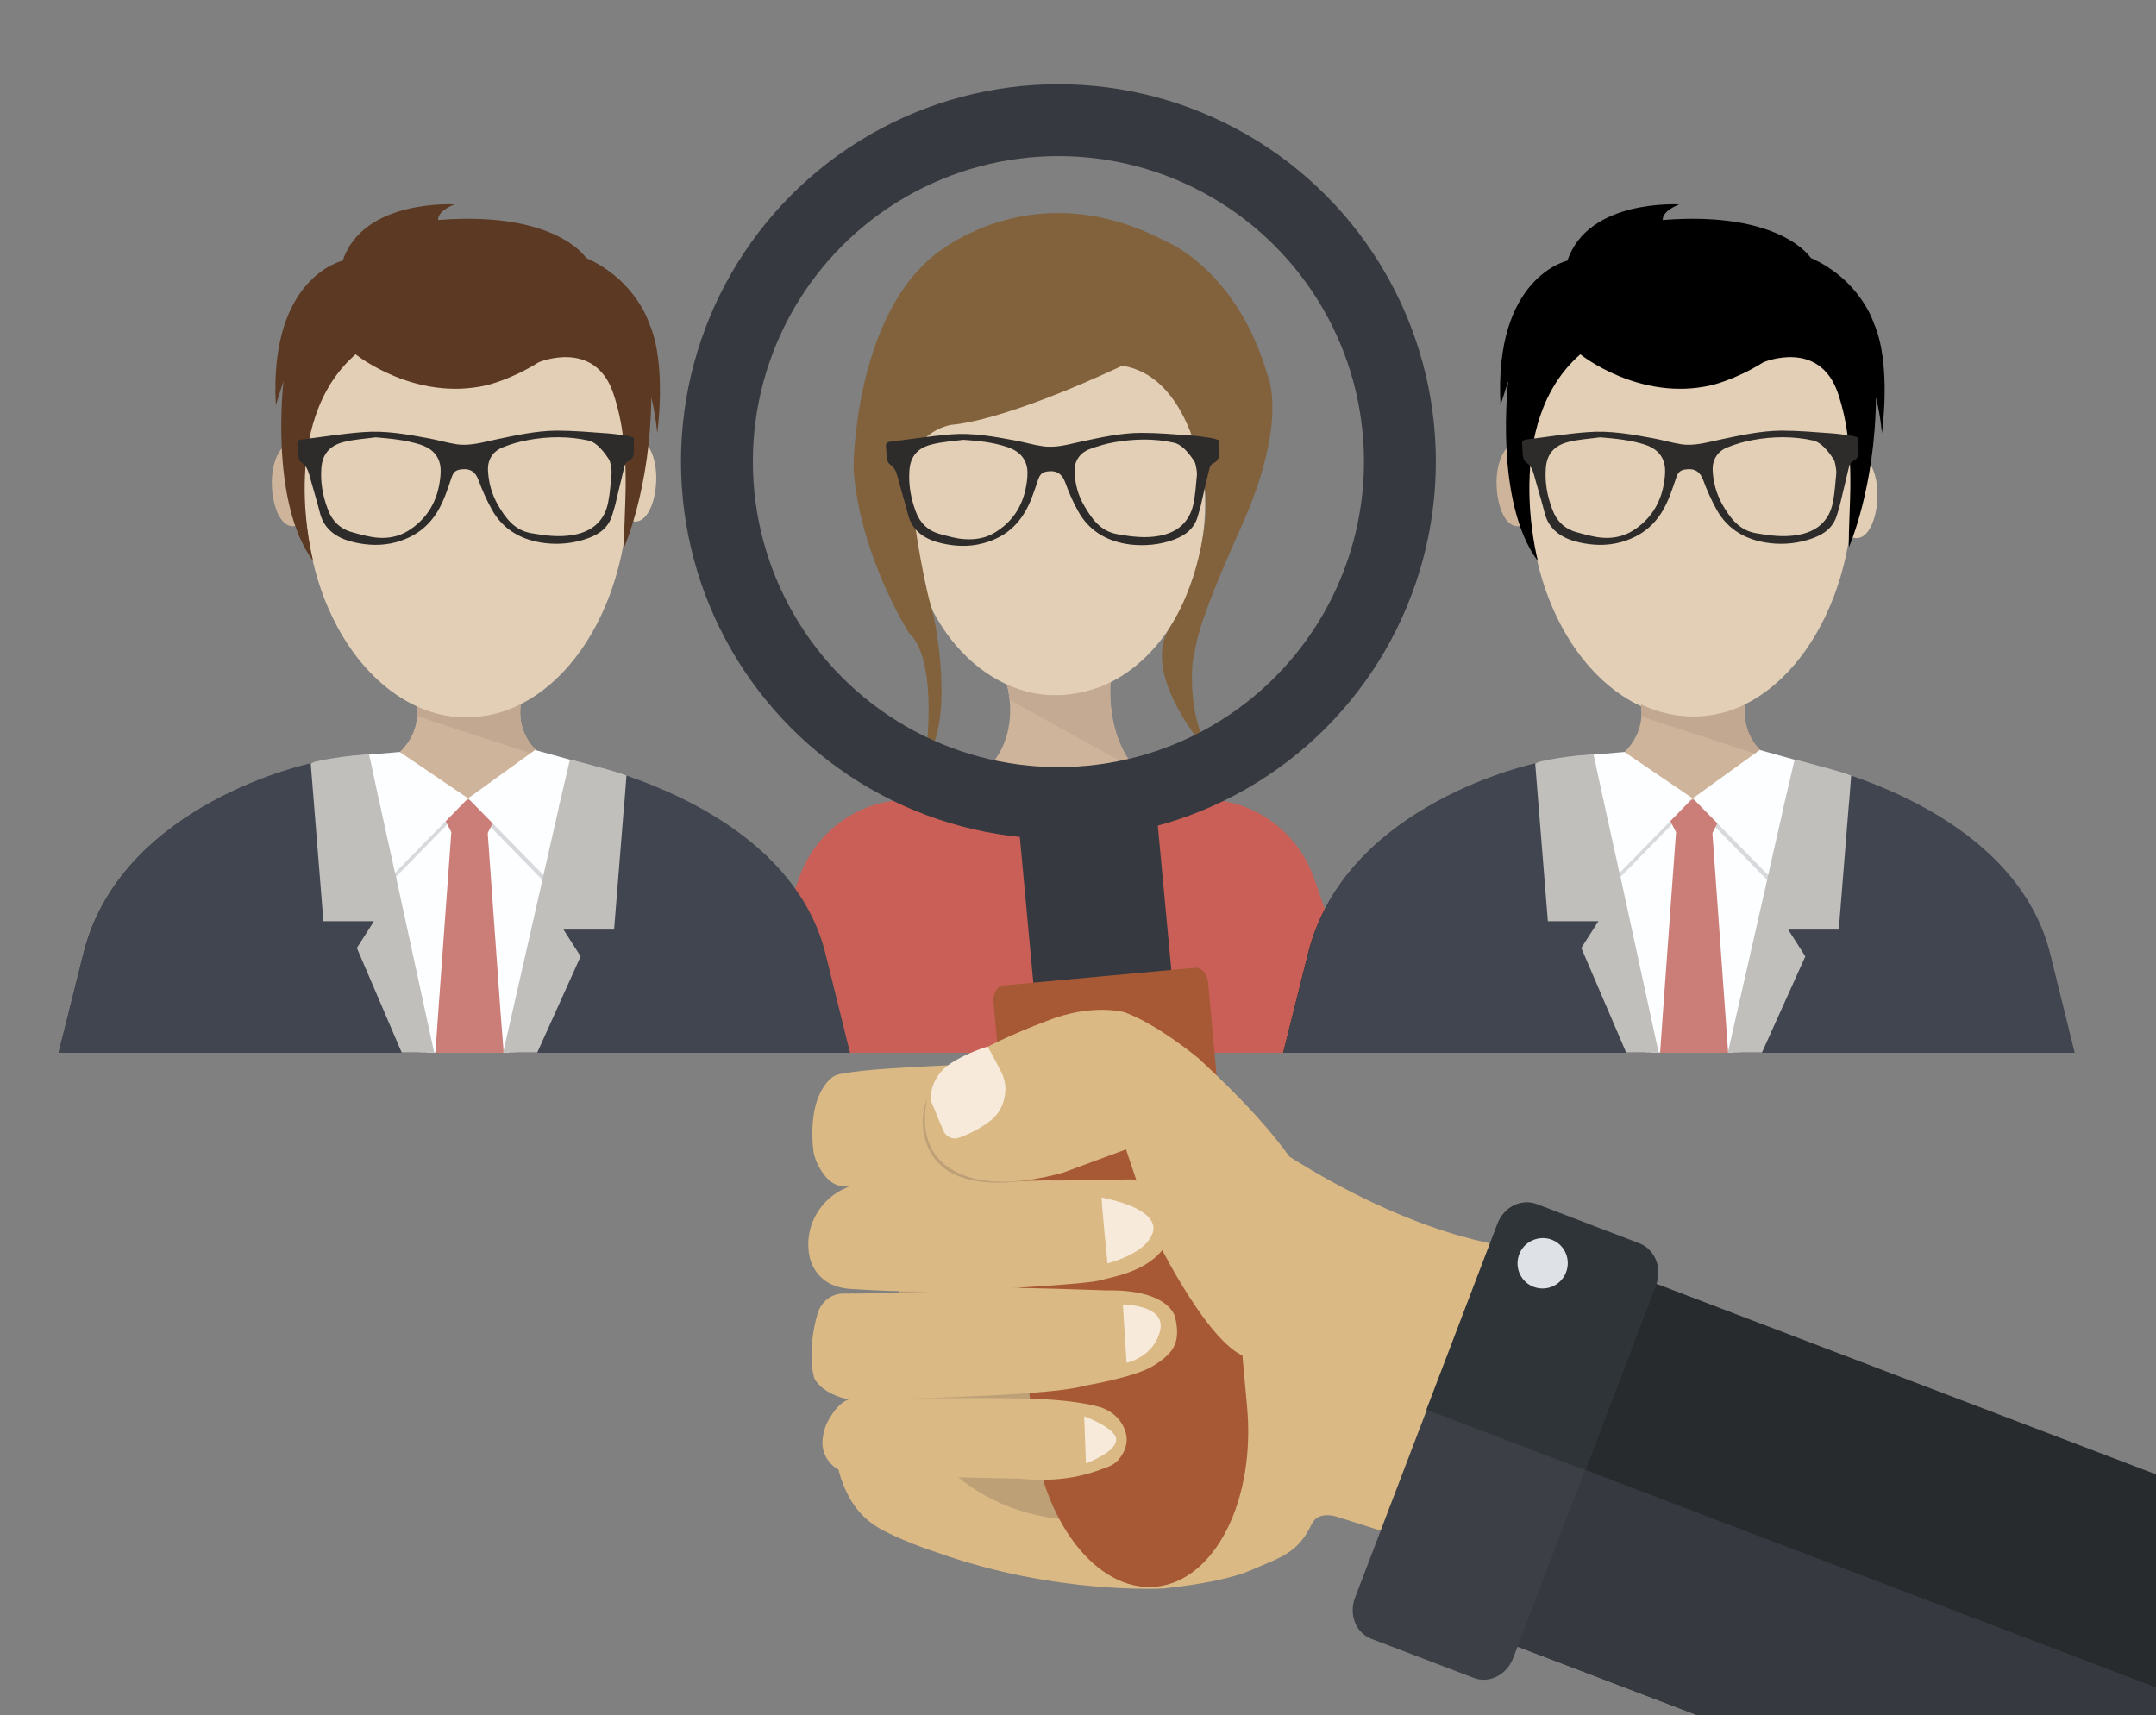<?xml version="1.0" encoding="utf-8"?>
<!-- Generator: Adobe Illustrator 22.1.0, SVG Export Plug-In . SVG Version: 6.00 Build 0)  -->
<svg version="1.1" xmlns="http://www.w3.org/2000/svg" xmlns:xlink="http://www.w3.org/1999/xlink" x="0px" y="0px"
	 viewBox="0 0 870 692.3" style="enable-background:new 0 0 870 692.3;" xml:space="preserve">
<rect x="0" y="0" width="870" height="692.3" fill="#808080" stroke="none"/>
<style type="text/css">
	.st0{fill:#CDB49A;}
	.st1{fill:#C2A891;}
	.st2{fill:#CEB59B;}
	.st3{fill:#E3CFB5;}
	.st4{fill:#82623C;}
	.st5{fill:#C4AA92;}
	.st6{fill:#C95F57;}
	.st7{fill:#2D2C2B;}
	.st8{fill:#DAB985;}
	.st9{fill:#BEA077;}
	.st10{fill:#36393F;}
	.st11{fill:#A75935;}
	.st12{fill:#F7EADA;}
	.st13{fill:#272B2E;}
	.st14{fill:#3C3F45;}
	.st15{fill:#2F3438;}
	.st16{fill:#DEE2E6;}
	.st17{fill:#E2CEB4;}
	.st18{fill:#FDFEFF;}
	.st19{fill:#D8D9DD;}
	.st20{fill:#CB7E78;}
	.st21{fill:#1A1B1E;}
	.st22{fill:#41454F;}
	.st23{fill:#C0BFBC;}
	.st24{fill:#5C3922;}
	.st25{fill:none;stroke:#36393F;stroke-width:29;stroke-miterlimit:10;}
</style>
<g id="Capa_2">
</g>
<g id="Capa_4">
</g>
<g id="Capa_3">
	<path class="st0" d="M253.6,323.9l-27.3-14.2c-20.4-9.5-16-26.1-16-26.1h-21h-0.3h-21c0,0,4.4,16.6-16,26.1l-22.1,14.1L189,323
		L253.6,323.9z"/>
	<path class="st1" d="M168.2,289l52.3,17.1c0,0-12.5-6.8-10.3-22.1c0,0-19.1,11.1-42.2,0.1C168,284.1,168.3,286.1,168.2,289z"/>
	<polygon class="st2" points="410.8,321.1 378.5,321.1 387,335.5 424.7,372.8 471.8,323.6 	"/>
	<path class="st0" d="M448.2,274.6l-42.3,0c0,0,13.9,40.9-37.2,48.8l60,10.1l58.9-10.1C442.9,320.5,448.2,274.6,448.2,274.6z"/>
	<ellipse class="st3" cx="426.5" cy="203.1" rx="59.8" ry="77.5"/>
	<path class="st3" d="M426,126.3l0.3,154.3c-33,0-60-34-60-76.8S393,126.3,426,126.3z"/>
	<path class="st4" d="M452.8,147.6c0,0-44.4,21.5-69.1,23.9c0,0-18,2.8-16.4,23.5s7.1,46.1,8.3,49.3c2,5.3,9.8,47.5-2.2,61.8
		c0,0,5.7-39.1-6.6-50.6c0,0-20.3-32-22.4-66.9c0,0,0.2-58.4,31.6-84.8c0,0,39.3-35.4,94.4-6.4c0,0,28.7,11.1,41.2,54.4
		c0,0,8.5,18.1-10.8,61c-19.3,42.9-17.7,46.7-19.5,54.2c0,0-3.3,26.2,10.9,42c0,0-33.6-34.7-20.2-55.7c13.4-21,15.2-47.5,14.6-52.3
		C486.6,201.1,483,152.3,452.8,147.6z"/>
	<path class="st5" d="M407.4,282.5l51.3,28.3c0,0-12.2-11.6-10.6-35.4c0,0-20.3,11.1-41.8,0.9C406.3,276.3,407.2,279.9,407.4,282.5z
		"/>
	<path class="st6" d="M554.5,424.9H298.2l23.9-69.7c0.2-0.6,0.5-1.2,0.7-1.8c6.6-17.9,23.9-30.7,44.1-30.7l34.2,6.1
		c16.9,3,34.2,3,51.1-0.1l33.5-6.1c20.1,0,37.4,12.8,44.1,30.7c0.3,0.6,0.5,1.2,0.7,1.8L554.5,424.9z"/>
	<path class="st7" d="M491.9,177.7c0,1.5-0.1,2.9,0,4.4c0.1,2.1,0,3.9-2.4,4.9c-0.7,0.3-1.3,1.4-1.5,2.3c-1.3,5.1-2.4,10.2-3.6,15.4
		c-0.3,1.1-0.7,2.3-1,3.4c-1.3,5.1-4.9,7.9-9.7,9.7c-5.7,2.1-11.6,2.6-17.4,2c-9-1.1-16.6-5.1-21.2-13.4c-2.1-3.7-3.8-7.7-5.3-11.8
		c-1.2-3.2-3.2-4.7-6.5-4.4c-2.5,0.2-3.5,0.9-4.4,3.4c-1.6,4.7-3,9.4-5.7,13.7c-3.9,6.3-9.4,10.1-16.6,12c-5.6,1.5-11.2,1.2-16.5,0
		c-6.2-1.4-11.9-4.5-13.7-11.7c-1.3-5.1-2.9-10.1-4.2-15.2c-0.5-2-1.3-3.8-3.1-5c-0.6-0.4-1.1-1.4-1.2-2.2c-0.3-1.7-0.2-3.4-0.4-5.1
		c-0.1-1.1,0.4-1.6,1.4-1.8c8.3-1,16.5-2.3,24.8-3c8.8-0.7,17.5,0.9,26.1,2.5c3.7,0.7,7.3,1.8,11,2.3c5.3,0.8,10.5-0.8,15.6-1.9
		c8-1.7,16-3.5,24.2-3.5c6.8,0,13.6,0.6,20.4,1.1c2.7,0.2,5.3,0.6,7.9,1C490,176.9,490.9,177.4,491.9,177.7z"/>
	<path class="st3" d="M482.2,186.7c0,0-3.9-7-8.4-8c-8-1.8-16.1-1.6-24.2-0.2c-3.4,0.6-6.8,1.6-10,2.8c-4.1,1.6-6.1,5-6,9
		c0.2,4.9,1.4,9.6,3.9,13.8c3.1,5.3,6.5,10.3,13.4,11.5c5.6,1,11.1,1.7,16.7,0.7c7.4-1.3,12.4-5.5,14-13c0.8-3.9,1-7.8,1.4-11.8
		c0.1-1.1-0.5-3.8-0.5-3.8L482.2,186.7z"/>
	<path class="st3" d="M388.7,177.5c-4.3,0.6-8.6,0.8-12.8,1.9c-5.6,1.4-8.4,4.7-8.9,10.1c-0.5,5.8,0.5,11.4,2.5,16.9
		c1.7,4.6,4.9,7.8,9.7,9.1c3.3,0.9,6.6,1.9,10,2.1c4.3,0.3,8.6-0.4,12.3-2.7c7.1-4.3,11.2-10.7,12.6-18.8c0.4-2.3,0.7-4.7,0.4-7
		c-0.7-4.6-3.8-7.3-8.1-8.7C400.7,178.5,394.8,177.9,388.7,177.5z"/>
	<path class="st8" d="M515.5,593.6l13.8-104.9c0,0,0.3-0.8,0.1-2.8L485,511c0.5,8.3,3.6,65.2-8.5,76.1c0,0-8.9,22-18.7,20.1
		c0,0-6.3,5.5-13.7-0.8l0,12.3l20,7l26.7-1.6L515.5,593.6z"/>
	<path class="st8" d="M564.9,620.2l46.7-116.8c0,0-42.4-2.6-103.3-44.5c-59.1-40.7-15.9,129.3-15.9,129.3l-23,24.7l-95.6-19.8
		L336,582.8c0.2,0.9,2.7,12.1,3.1,13.1c3.3,10,8.3,17.2,17.7,22c10.2,5.2,21.4,8.7,21.4,8.7c47.8,17.1,91.4,14.5,91.4,14.5
		c14.8-1.6,27.5-4,35.5-7.5c11.9-5.2,18.6-6.7,24.2-18.5c2.8-5.8,10.6-2.8,10.6-2.8L564.9,620.2z"/>
	<path class="st9" d="M363,519.5c-10,51.9,19.8,85.2,58.1,92.6c38.3,7.4,70.6-13.9,80.6-65.8c10-51.9-12.9-100-51.2-107.4
		C412.2,431.5,373,467.6,363,519.5z"/>
	<path class="st8" d="M336.8,434.2c0,0-10.9,5.3-8.7,29.3c0.2,2.2,0.8,4.3,1.8,6.3c0.9,1.9,2.3,4.2,4.2,6.1c1.9,1.9,4.5,3,7.2,3
		c9.1,0.1,41.9,0.4,50.2-0.5c0,0,34-4.8,41.9-5.1c31-17-35.9-43.9-35.9-43.9S342.7,431,336.8,434.2z"/>
	<path class="st10" d="M473.3,398.3c1.2,12.9-10.3,24.5-25.7,25.9l0,0c-15.4,1.4-28.8-7.9-30-20.8l-7.9-85.4
		c-3-8.2,55.6-11.1,55.6-5.1L473.3,398.3z"/>
	<path class="st11" d="M487.5,396.7l0-0.3c-0.3-3.4-2.7-6-5.3-5.8l-77.2,7.1c-2.6,0.2-4.4,3.2-4.1,6.7l1.9,20.9c0,0,0,0,0,0.1
		l13.8,150c3.5,38.1,25.8,67.2,49.7,65c23.9-2.2,40.5-34.9,36.9-73L487.5,396.7L487.5,396.7z"/>
	<path class="st8" d="M340.1,522.1c-4.6,0-8.8,3.3-10.2,8.1c-1.9,6.3-3.7,17.6-1.3,26.1c0,0,5.8,14,39.6,8.1c0,0,57.5-1.3,69.3-5.1
		c0,0,20.8-3.4,28.3-8.3c7.6-4.9,10.8-8.9,8.4-19.4c0,0-2.1-11.3-27.9-10.8c0,0-39.6-1.5-48.7-0.9c-10.1,0.7-20.1,1.5-37.8,2
		C359.9,521.8,350.1,522.1,340.1,522.1z"/>
	<path class="st8" d="M350.6,477.4c-14.5,0.4-25.8,13-24.3,27.4c0,0.2,0,0.5,0.1,0.7c0,0,0.9,13.7,16.8,14.7c0,0,27.3,2,48.1,0.6
		c0,0,46-2.3,52.4-4c6.4-1.8,21.5-3.8,27.9-16.2c0,0,10.4-18-13.9-24.4c-0.4-0.1-0.9-0.2-1.3-0.2c-4.5,0.1-30.7,0.6-33.4,0.4
		c-0.1,0-0.3,0-0.4,0c-3.7,0.1-45.1,1.1-64.1,1.1c-0.1,0-0.2,0-0.4,0C357.4,477.5,354.6,477.3,350.6,477.4z"/>
	<path class="st8" d="M360.7,595.7l51,1.1c19.6,2,31-3.2,35.5-4.8c1.8-0.7,3.4-1.8,4.5-3.3c4.2-5.3,3.2-10.1,1.3-13.6
		c-2-3.6-5.5-6.2-9.5-7.3c-10.7-3-27.6-3.3-27.6-3.3c-21.8-0.6-72.5,0.1-72.5,0.1c-5.9,1-10,10.4-10,10.4c-0.9,2.1-1.3,4.2-1.5,6.2
		c-0.6,7,4.8,13.1,11.9,13.5c3.9,0.2,7.8,0.4,12.9,0.7L360.7,595.7z"/>
	<path class="st12" d="M453.1,526.5l1.5,23.5c0,0,10.8-2.1,13.5-12.8C470.8,526.5,453.1,526.5,453.1,526.5z"/>
	<path class="st12" d="M437.5,571.6l0.7,19c0,0,11.6-4.2,12.2-9.2C451.1,576.6,437.5,571.6,437.5,571.6z"/>
	<polyline class="st13" points="686.1,692.7 612.4,664.6 612.4,664.5 639.6,593.2 668.3,518.1 870.4,595.2 870.4,692.7 686.2,692.7 
			"/>
	<polygon class="st10" points="870.4,681.2 870.4,692.7 686.2,692.7 612.4,664.5 612,664.3 639.2,593 639.6,593.2 	"/>
	<path class="st9" d="M374.2,443.5c0,0-13.4,46.5,58,28.6c0,0-50.9,18-59-12.8C372,454.8,371.8,449,374.2,443.5z"/>
	<path class="st8" d="M483.7,427.2c0,0-16.4-13.7-29.8-18.6c0,0-13.2-4-32.1,3.7c0,0-28.5,10.6-34.2,17.6c0,0-20.9,11.2-11.6,33.2
		c0,0,7.6,22.4,52.9,10.2l25.5-9.4c0,0,6.5,20.2,13.9,39.3c0,0,24.1,48.1,38.6,44.7l22.5-62.1C528.8,479.8,522.6,463.1,483.7,427.2z
		"/>
	<path class="st12" d="M375.6,444.2l5.1,12.2c1,2.4,3.7,3.7,6.2,2.8c2.9-1,7.1-2.8,12-6.3c2.7-1.9,4.7-4.5,5.8-7.6
		c0.3-0.8,0.5-1.7,0.7-2.7c0.7-3.4,0.2-6.9-1.4-10c-1.7-3.2-4.1-8-5.5-10.2c0,0-8,2.3-14.9,6.8c-4,2.6-6.8,6.6-7.8,11.2
		C375.6,441.7,375.5,443,375.6,444.2z"/>
	<path class="st12" d="M444.6,483.3c-0.4-0.1,2.3,26.6,2.3,26.6s14.8-3.7,17.8-11.4C464.7,498.5,471.5,488.9,444.6,483.3z"/>
	<path class="st14" d="M546.8,644.8c-2.6,6.8,0.3,14.2,6.5,16.6l41.4,15.8c6.2,2.4,13.3-1.2,15.9-8l57.5-150.8
		c2.6-6.8-0.3-14.2-6.5-16.6L620.3,486c-6.2-2.4-13.3,1.2-15.9,8L546.8,644.8z"/>
	<path class="st15" d="M604.2,494l-28.6,74.9l64.1,24.5l28.6-74.9c2.7-7-0.9-14.3-7-16.6L620,486.1C613.8,483.7,606.9,487,604.2,494
		z"/>
	<path class="st16" d="M612.6,507.7c-1.2,5.5,2.2,10.9,7.7,12.1c5.5,1.2,10.9-2.3,12.1-7.8c1.2-5.5-2.2-10.9-7.7-12.1
		C619.2,498.8,613.8,502.2,612.6,507.7z"/>
	<path class="st0" d="M747.7,324.1l-27.3-14.2c-20.4-9.5-16-26.1-16-26.1h-21H683h-21c0,0,4.4,16.6-16,26.1L623.9,324l59.3-0.9
		L747.7,324.1z"/>
	<path class="st0" d="M618.9,194.8c0.3,9.3-1.6,17.4-6.4,17.6c-4.8,0.2-8.3-7.3-8.6-16.6c-0.3-9.3,3.4-17,8.2-17.1
		C616.9,178.5,618.6,185.5,618.9,194.8z"/>
	<path class="st17" d="M742.6,199.6c-0.3,9.3,1.6,17.4,6.4,17.6c4.8,0.2,8.3-7.3,8.6-16.6c0.3-9.3-3.4-17-8.2-17.1
		C744.6,183.3,742.9,190.3,742.6,199.6z"/>
	<ellipse class="st3" cx="682.5" cy="196.8" rx="65.3" ry="92.7"/>
	<path class="st3" d="M683,104.1v185.4c-36.2,0.3-65.9-40.5-65.9-91.5C617.2,146,644.7,105,683,104.1z"/>
	<path d="M620.6,226.5c0,0-14.9-55.6,17.1-83.5c0,0,23.8,19.2,52.8,12.5c0,0,9.6-2.1,21.1-9.3c0,0,22.6-9.6,30.1,12.6
		c7.9,23.6,3.9,47.7,4.4,62c0,0,10.6-23.9,10.9-60.4c0,0,1.7,6.4,2.4,14.4c0,0,4-27.8-3.2-44.2c0,0-5.3-17.5-25.5-26.5
		c0,0-12-19.1-59.7-15.3c0,0-0.8-3.3,6.6-6.3c0,0-36.8-2.3-45.1,22.7c0,0-29.8,6.5-27,58.3l3.1-9.7
		C608.6,153.9,602.8,202.6,620.6,226.5z"/>
	<path class="st1" d="M662.4,289.2l52.3,17.1c0,0-12.5-6.8-10.3-22.1c0,0-19.1,11.1-42.2,0.1C662.1,284.3,662.5,286.3,662.4,289.2z"
		/>
	<polygon class="st18" points="724.2,326.1 716.7,356.4 716.7,356.4 716.7,356.5 716.2,358.3 716.2,358.3 699.6,424.8 666.4,424.8 
		649.8,358.1 649.8,358.1 649.8,358.1 649.4,356.5 649.4,356.5 641.9,326.3 647.7,326 647.7,326 671.1,324.8 671.1,324.8 
		680.9,324.3 680.9,324.4 680.9,324.4 682.4,324.4 683,324.3 683.4,324.4 685.2,324.4 696.2,324.8 696.2,324.8 719.6,325.9 
		719.6,325.9 719.7,325.9 	"/>
	<polygon class="st19" points="682.7,324.5 647,361 634.2,309.3 652.3,305 	"/>
	<polygon class="st19" points="683.1,324.5 718.8,361 731.6,309.3 713.5,305 	"/>
	<g>
		<g>
			<g>
				<path class="st20" d="M691,336.2c-0.3,0.6-1.6,1-2.9,1h-8.7c-1.3,0-2.6-0.4-2.9-1l-5-9.7c-1-1.9,0.4-3.7,3.1-3.7h18.3
					c2.8,0,4.1,1.8,3.1,3.7L691,336.2z"/>
			</g>
			<g>
				<polygon class="st20" points="697.4,424.9 669.9,424.9 669.9,424.8 671.3,405 676.3,336.1 676.3,336 691,336 691,336.2 
					691,336.2 696.1,407.4 697.3,424.2 697.4,424.8 				"/>
			</g>
		</g>
	</g>
	<path class="st21" d="M663.5,424.9H517.8l0,0l10-40c14.6-58.4,86.2-75.3,91.6-76.5c0.2,0,0.3-0.1,0.3-0.1l7.4,13.6l1.1,2.1
		l8.3,15.3L663.5,424.9L663.5,424.9z"/>
	<path class="st22" d="M837.2,424.9h-135l0,0l26.1-84.9l-0.1-16.1l0-0.1v-0.1l-0.1-9.8l0-5.4l0-0.8l0,0c0.4,0.1,8.1,1.6,19.1,5.4h0
		c25.7,8.8,69.6,29.6,80.1,71.8L837.2,424.9L837.2,424.9z"/>
	<polygon class="st18" points="683.1,322.2 718.8,358.6 732,308.8 710.1,302.7 	"/>
	<path class="st23" d="M747,313l-0.8,10.3l-0.1,0.8l-4.1,51.1h-20.4l6.9,10.8l-17.5,38.8l0,0h-11.4l0,0h-2.2l0,0h-0.2l0,0l0.2-0.7
		l15.7-69l0.4-1.9l6.2-27.3v0l0-0.1l0.2-1.1l0.3-1.1l2.9-12.4l0.9-3.8l0.2-0.9c0,0,0,0,0,0c0,0,0,0,0,0
		C725.3,306.9,741.3,310.7,747,313L747,313C747,313,747,313,747,313z"/>
	<polygon class="st18" points="683,322.2 647.4,358.6 634.5,305.3 655.5,303.5 	"/>
	<g>
		<g>
			<g>
				<path class="st22" d="M663.6,424.9H517.8l0,0l10.1-40.3c15.2-60.7,92-76.6,92-76.6l0.1,0.1l7.5,13.7l1.2,2.2l8.1,15L663.6,424.9
					L663.6,424.9z"/>
			</g>
		</g>
	</g>
	<path class="st23" d="M669.3,424.8h-3l0,0v0h-10.1l0,0l-18.1-42.2l6.9-10.8h-20.4l-5.1-63.5l0-0.1c0.1-0.1,0.3-0.1,0.4-0.2
		c0.6-0.3,1.2-0.6,1.9-0.7c10-2.3,20.5-2.8,21.2-2.8c0,0,0,0,0,0l0.6,2.5l0.8,3.8l2.3,10.7l0.5,2.1l0.5,2.3l0,0.1l5.8,26.3l0.4,1.6
		L669.3,424.8z"/>
	<path class="st7" d="M750,176.7c0,1.5-0.1,3,0,4.5c0.1,2.1,0,4-2.4,5c-0.7,0.3-1.3,1.4-1.5,2.3c-1.3,5.2-2.4,10.3-3.7,15.5
		c-0.3,1.2-0.7,2.3-1,3.4c-1.4,5.2-4.9,8-9.8,9.8c-5.7,2.1-11.7,2.7-17.5,2c-9.1-1.1-16.8-5.2-21.4-13.5c-2.1-3.8-3.9-7.8-5.4-11.9
		c-1.2-3.3-3.2-4.7-6.5-4.4c-2.5,0.2-3.6,0.9-4.4,3.4c-1.6,4.7-3.1,9.5-5.8,13.9c-4,6.4-9.5,10.2-16.8,12.2
		c-5.7,1.5-11.3,1.2-16.6,0c-6.2-1.4-12.1-4.6-13.9-11.9c-1.3-5.2-2.9-10.2-4.3-15.4c-0.6-2-1.3-3.8-3.2-5c-0.6-0.4-1.1-1.4-1.2-2.2
		c-0.3-1.7-0.2-3.5-0.4-5.2c-0.1-1.1,0.4-1.6,1.5-1.8c8.4-1,16.7-2.4,25.1-3c8.9-0.7,17.7,0.9,26.4,2.5c3.7,0.7,7.4,1.8,11.2,2.4
		c5.4,0.8,10.6-0.8,15.8-1.9c8.1-1.7,16.2-3.5,24.5-3.6c6.9,0,13.7,0.6,20.6,1.1c2.7,0.2,5.4,0.6,8,1
		C748.1,175.9,749,176.4,750,176.7z"/>
	<path class="st3" d="M740.2,185.9c0,0-4-7.1-8.5-8.1c-8.1-1.8-16.3-1.7-24.4-0.2c-3.4,0.6-6.9,1.6-10.1,2.9
		c-4.2,1.6-6.2,5.1-6.1,9.1c0.2,5,1.5,9.7,3.9,14c3.1,5.3,6.6,10.4,13.6,11.6c5.7,1,11.2,1.7,16.9,0.7c7.5-1.3,12.6-5.5,14.1-13.1
		c0.8-3.9,1-7.9,1.4-11.9c0.1-1.1-0.5-3.9-0.5-3.9L740.2,185.9z"/>
	<path class="st3" d="M645.7,176.5c-4.3,0.6-8.7,0.8-12.9,1.9c-5.6,1.4-8.5,4.8-9,10.2c-0.5,5.9,0.5,11.5,2.6,17
		c1.7,4.7,5,7.9,9.8,9.2c3.3,0.9,6.7,1.9,10.1,2.2c4.3,0.4,8.6-0.4,12.4-2.7c7.1-4.4,11.3-10.9,12.7-19c0.4-2.3,0.7-4.8,0.4-7.1
		c-0.7-4.7-3.8-7.4-8.2-8.8C657.9,177.6,651.9,177,645.7,176.5z"/>
	<path class="st0" d="M124.7,194.8c0.3,9.3-1.6,17.4-6.4,17.6c-4.8,0.2-8.3-7.3-8.6-16.6c-0.3-9.3,3.4-17,8.2-17.1
		C122.7,178.5,124.4,185.5,124.7,194.8z"/>
	<path class="st17" d="M249.8,192.9c-0.3,9.3,1.6,17.4,6.4,17.6c4.8,0.2,8.3-7.3,8.6-16.6c0.3-9.3-3.4-17-8.2-17.1
		C251.8,176.6,250.1,183.6,249.8,192.9z"/>
	<ellipse class="st3" cx="188.3" cy="196.8" rx="65.3" ry="92.7"/>
	<path class="st3" d="M188.9,104.1v185.4C152.7,289.8,123,249,123,198C123,146,150.5,105,188.9,104.1z"/>
	<path class="st24" d="M126.4,226.5c0,0-14.9-55.6,17.1-83.5c0,0,23.8,19.2,52.8,12.5c0,0,9.6-2.1,21.1-9.3c0,0,22.6-9.6,30.1,12.6
		c7.9,23.6,3.9,47.7,4.4,62c0,0,10.6-23.9,10.9-60.4c0,0,1.7,6.4,2.4,14.4c0,0,4-27.8-3.2-44.2c0,0-5.3-17.5-25.5-26.5
		c0,0-12-19.1-59.7-15.3c0,0-0.8-3.3,6.6-6.3c0,0-36.8-2.3-45.1,22.7c0,0-29.8,6.5-27,58.3l3.1-9.7
		C114.4,153.9,108.6,202.6,126.4,226.5z"/>
	<polygon class="st18" points="230,326.1 222.5,356.4 222.5,356.4 222.5,356.5 222,358.3 222,358.3 205.4,424.8 172.2,424.8 
		155.6,358.1 155.6,358.1 155.6,358.1 155.2,356.5 155.2,356.5 147.7,326.3 153.5,326 153.5,326 176.9,324.8 176.9,324.8 
		186.7,324.3 186.7,324.4 186.8,324.4 188.2,324.4 188.9,324.3 189.2,324.4 191,324.4 202,324.8 202,324.8 225.4,325.9 225.4,325.9 
		225.5,325.9 	"/>
	<polygon class="st19" points="188.5,324.5 152.8,361 140,309.3 158.1,305 	"/>
	<polygon class="st19" points="188.9,324.5 224.6,361 237.4,309.3 219.3,305 	"/>
	<g>
		<g>
			<g>
				<path class="st20" d="M196.8,336.2c-0.3,0.6-1.6,1-2.9,1h-8.7c-1.3,0-2.6-0.4-2.9-1l-5-9.7c-1-1.9,0.4-3.7,3.1-3.7h18.3
					c2.8,0,4.1,1.8,3.1,3.7L196.8,336.2z"/>
			</g>
			<g>
				<polygon class="st20" points="203.2,424.9 175.7,424.9 175.7,424.8 177.1,405 182.1,336.1 182.1,336 196.8,336 196.8,336.2 
					196.8,336.2 201.9,407.4 203.2,424.2 203.2,424.8 				"/>
			</g>
		</g>
	</g>
	<path class="st21" d="M169.3,424.9H23.7l0,0l10-40c14.6-58.4,86.2-75.3,91.6-76.5c0.2,0,0.3-0.1,0.3-0.1l7.4,13.6l1.1,2.1l8.3,15.3
		L169.3,424.9L169.3,424.9z"/>
	<path class="st22" d="M343,424.9H208l0,0l26.1-84.9l-0.1-16.1l0-0.1v-0.1l-0.1-9.8l0-5.4l0-0.8l0,0c0.4,0.1,8.1,1.6,19.1,5.4h0
		c25.7,8.8,69.6,29.6,80.1,71.8L343,424.9L343,424.9z"/>
	<polygon class="st18" points="188.9,322.2 224.6,358.6 237.9,308.8 215.9,302.7 	"/>
	<path class="st23" d="M252.8,313l-0.8,10.3l-0.1,0.8l-4.1,51.1h-20.4l6.9,10.8l-17.5,38.8l0,0h-11.4l0,0h-2.2l0,0H203l0,0l0.2-0.7
		l15.7-69l0.4-1.9l6.2-27.3v0l0-0.1l0.2-1.1l0.3-1.1l2.9-12.4l0.9-3.8l0.2-0.9c0,0,0,0,0,0c0,0,0,0,0,0
		C231.1,306.9,247.2,310.7,252.8,313L252.8,313C252.8,313,252.8,313,252.8,313z"/>
	<polygon class="st18" points="188.9,322.2 153.2,358.6 140.3,305.3 161.3,303.5 	"/>
	<path class="st22" d="M169.4,424.9H23.6l0,0l10.1-40.3c15.2-60.7,92-76.6,92-76.6l0.1,0.1l7.5,13.7l1.2,2.2l8.1,15L169.4,424.9
		L169.4,424.9z"/>
	<path class="st23" d="M175.2,424.8h-3l0,0v0h-10.1l0,0l-18.1-42.2l6.9-10.8h-20.4l-5.1-63.5l0-0.1c0.1-0.1,0.3-0.1,0.4-0.2
		c0.6-0.3,1.2-0.6,1.9-0.7c10-2.3,20.5-2.8,21.2-2.8c0,0,0,0,0,0l0.6,2.5l0.8,3.8l2.3,10.7l0.5,2.1l0.5,2.3l0,0.1l5.8,26.3l0.4,1.6
		L175.2,424.8z"/>
	<path class="st7" d="M255.8,176.7c0,1.5-0.1,3,0,4.5c0.1,2.1,0,4-2.4,5c-0.7,0.3-1.3,1.4-1.5,2.3c-1.3,5.2-2.4,10.3-3.7,15.5
		c-0.3,1.2-0.7,2.3-1,3.4c-1.4,5.2-4.9,8-9.8,9.8c-5.7,2.1-11.7,2.7-17.5,2c-9.1-1.1-16.8-5.2-21.4-13.5c-2.1-3.8-3.9-7.8-5.4-11.9
		c-1.2-3.3-3.2-4.7-6.5-4.4c-2.5,0.2-3.6,0.9-4.4,3.4c-1.6,4.7-3.1,9.5-5.8,13.9c-4,6.4-9.5,10.2-16.8,12.2
		c-5.7,1.5-11.3,1.2-16.6,0c-6.2-1.4-12.1-4.6-13.9-11.9c-1.3-5.2-2.9-10.2-4.3-15.4c-0.6-2-1.3-3.8-3.2-5c-0.6-0.4-1.1-1.4-1.2-2.2
		c-0.3-1.7-0.2-3.5-0.4-5.2c-0.1-1.1,0.4-1.6,1.5-1.8c8.4-1,16.7-2.4,25.1-3c8.9-0.7,17.7,0.9,26.4,2.5c3.7,0.7,7.4,1.8,11.2,2.4
		c5.4,0.8,10.6-0.8,15.8-1.9c8.1-1.7,16.2-3.5,24.5-3.6c6.9,0,13.7,0.6,20.6,1.1c2.7,0.2,5.4,0.6,8,1
		C253.9,175.9,254.8,176.4,255.8,176.7z"/>
	<path class="st3" d="M246,185.9c0,0-4-7.1-8.5-8.1c-8.1-1.8-16.3-1.7-24.4-0.2c-3.4,0.6-6.9,1.6-10.1,2.9c-4.2,1.6-6.2,5.1-6.1,9.1
		c0.2,5,1.5,9.7,3.9,14c3.1,5.3,6.6,10.4,13.6,11.6c5.7,1,11.2,1.7,16.9,0.7c7.5-1.3,12.6-5.5,14.1-13.1c0.8-3.9,1-7.9,1.4-11.9
		c0.1-1.1-0.5-3.9-0.5-3.9L246,185.9z"/>
	<path class="st3" d="M151.6,176.5c-4.3,0.6-8.7,0.8-12.9,1.9c-5.6,1.4-8.5,4.8-9,10.2c-0.5,5.9,0.5,11.5,2.6,17
		c1.7,4.7,5,7.9,9.8,9.2c3.3,0.9,6.7,1.9,10.1,2.2c4.3,0.4,8.6-0.4,12.4-2.7c7.1-4.4,11.3-10.9,12.7-19c0.4-2.3,0.7-4.8,0.4-7.1
		c-0.7-4.7-3.8-7.4-8.2-8.8C163.7,177.6,157.7,177,151.6,176.5z"/>
	<circle class="st25" cx="427.1" cy="186.3" r="137.8"/>
</g>
</svg>
